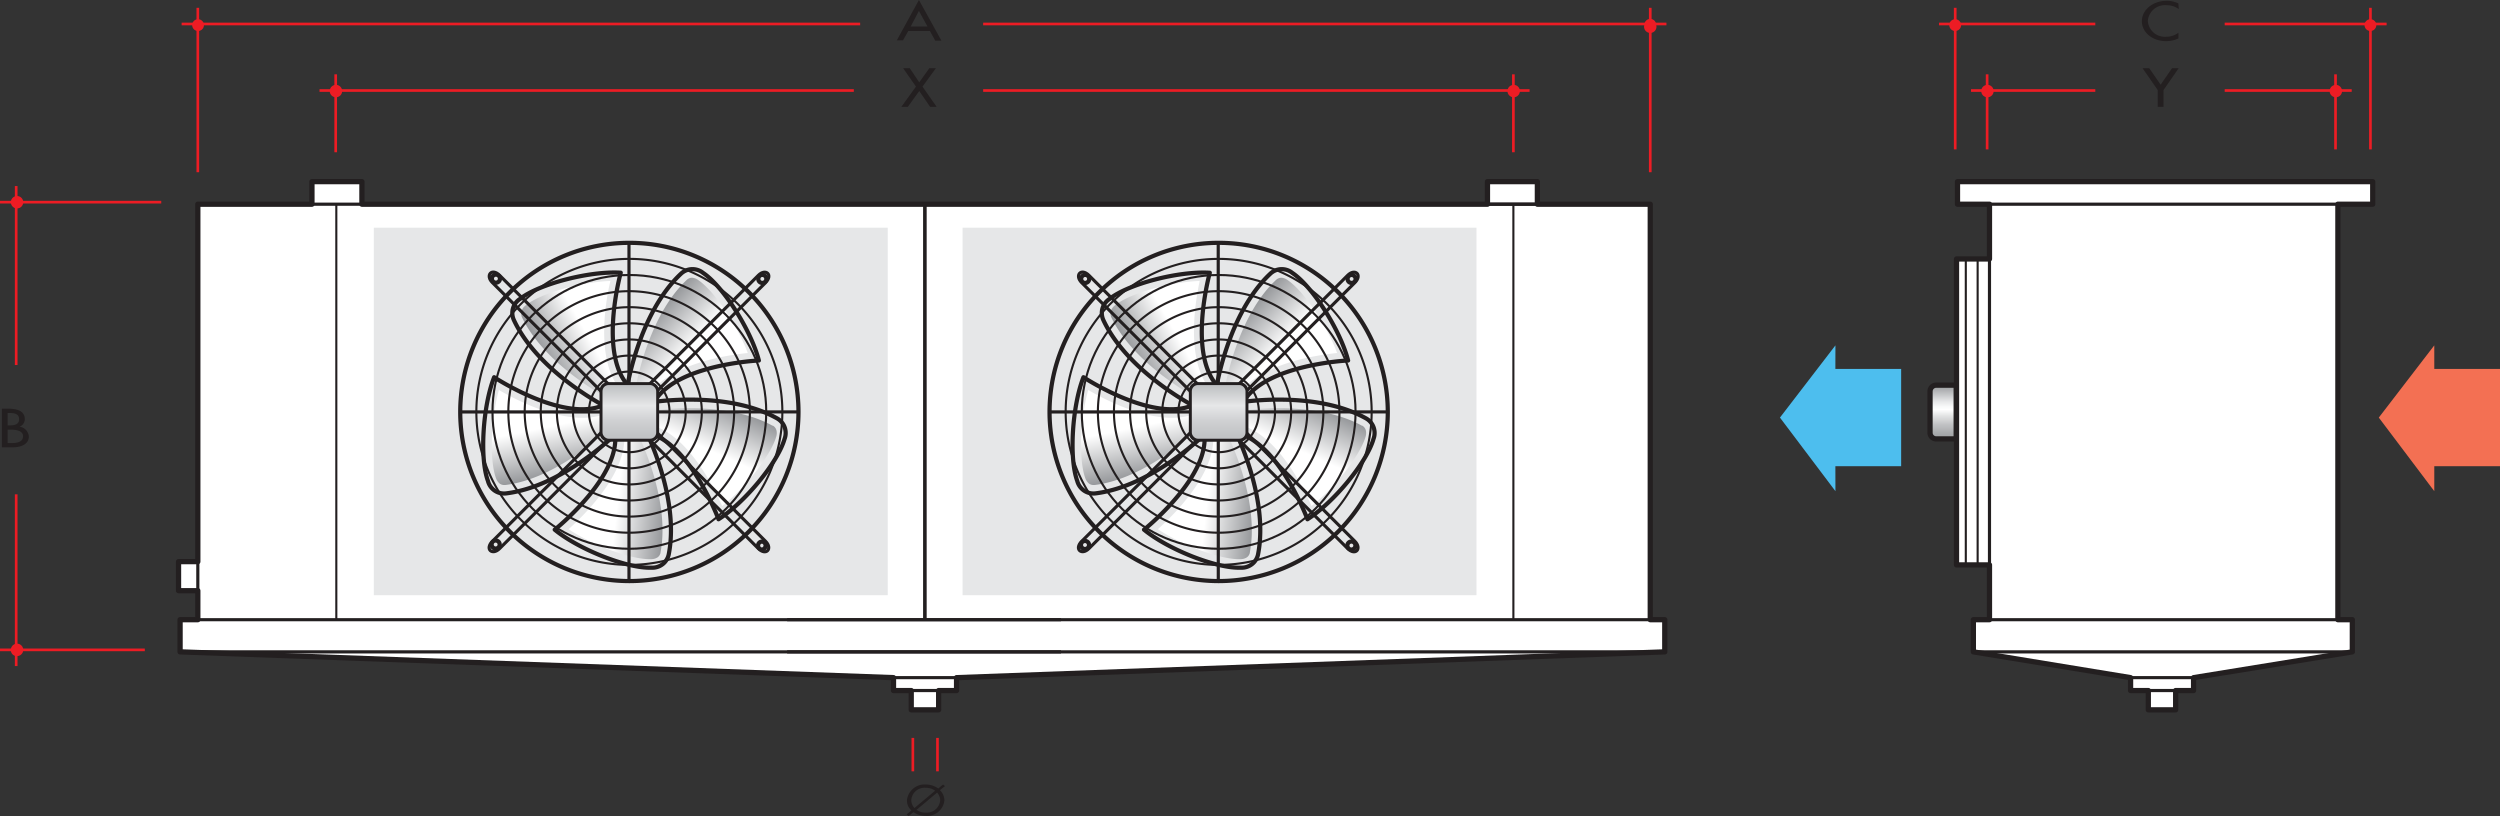 <svg xmlns="http://www.w3.org/2000/svg" xmlns:xlink="http://www.w3.org/1999/xlink" width="403.27" height="131.64" viewBox="0 0 403.27 131.64"><rect x="0" y="0" width="403.27" height="131.64" fill="#333333" stroke="none"/><defs><linearGradient id="linear-gradient" x1="313.44" y1="62" x2="313.44" y2="72.21" gradientUnits="userSpaceOnUse"><stop offset="0" stop-color="#939598"/><stop offset="0.27" stop-color="#e6e7e8"/><stop offset="0.35" stop-color="#f8f9f9"/><stop offset="0.4" stop-color="#fff"/><stop offset="0.5" stop-color="#e2e3e3"/><stop offset="0.64" stop-color="#c0c1c3"/><stop offset="0.78" stop-color="#a7a9ab"/><stop offset="0.9" stop-color="#989a9d"/><stop offset="1" stop-color="#939598"/></linearGradient><linearGradient id="linear-gradient-2" x1="104.95" y1="51.11" x2="118.24" y2="63.24" gradientUnits="userSpaceOnUse"><stop offset="0" stop-color="#939598"/><stop offset="0.45" stop-color="#fff"/><stop offset="1" stop-color="#fff"/></linearGradient><linearGradient id="linear-gradient-3" x1="617.49" y1="-32.92" x2="630.78" y2="-20.79" gradientTransform="translate(-71.5 655.91) rotate(-72)" xlink:href="#linear-gradient-2"/><linearGradient id="linear-gradient-4" x1="856.68" y1="428.99" x2="869.97" y2="441.11" gradientTransform="translate(530.63 927.44) rotate(-144)" xlink:href="#linear-gradient-2"/><linearGradient id="linear-gradient-5" x1="490.59" y1="798.88" x2="503.88" y2="811.01" gradientTransform="translate(974.23 438.8) rotate(144)" xlink:href="#linear-gradient-2"/><linearGradient id="linear-gradient-6" x1="26.25" y1="564.49" x2="39.54" y2="576.62" gradientTransform="translate(645.94 -134.43) rotate(72)" xlink:href="#linear-gradient-2"/><linearGradient id="linear-gradient-7" x1="101.52" y1="61.98" x2="101.52" y2="72.19" gradientUnits="userSpaceOnUse"><stop offset="0" stop-color="#bcbec0"/><stop offset="0.34" stop-color="#e6e7e8"/><stop offset="0.57" stop-color="#d0d1d3"/><stop offset="0.81" stop-color="#c1c3c5"/><stop offset="1" stop-color="#bcbec0"/></linearGradient><linearGradient id="linear-gradient-8" x1="200.01" y1="51.11" x2="213.3" y2="63.24" xlink:href="#linear-gradient-2"/><linearGradient id="linear-gradient-9" x1="646.86" y1="57.49" x2="660.15" y2="69.61" gradientTransform="translate(-71.5 655.91) rotate(-72)" xlink:href="#linear-gradient-2"/><linearGradient id="linear-gradient-10" x1="779.78" y1="484.86" x2="793.06" y2="496.99" gradientTransform="translate(530.63 927.44) rotate(-144)" xlink:href="#linear-gradient-2"/><linearGradient id="linear-gradient-11" x1="413.68" y1="743.01" x2="426.97" y2="755.13" gradientTransform="translate(974.23 438.8) rotate(144)" xlink:href="#linear-gradient-2"/><linearGradient id="linear-gradient-12" x1="55.62" y1="474.09" x2="68.91" y2="486.22" gradientTransform="translate(645.94 -134.43) rotate(72)" xlink:href="#linear-gradient-2"/><linearGradient id="linear-gradient-13" x1="196.58" y1="61.98" x2="196.58" y2="72.19" xlink:href="#linear-gradient-7"/></defs><title>zn_plan1</title><g id="Layer_2" data-name="Layer 2"><g id="Layer_1-2" data-name="Layer 1"><line x1="382.37" y1="24.1" x2="382.37" y2="1.26" fill="none" stroke="#ed1c24" stroke-miterlimit="3.86" stroke-width="0.43"/><line x1="358.86" y1="3.87" x2="384.98" y2="3.87" fill="none" stroke="#ed1c24" stroke-miterlimit="3.86" stroke-width="0.43"/><path d="M381.42,4a.95.95,0,1,1,.95,1A.95.95,0,0,1,381.42,4Z" fill="#ed1c24" fill-rule="evenodd"/><line x1="315.39" y1="24.1" x2="315.39" y2="1.26" fill="none" stroke="#ed1c24" stroke-miterlimit="3.86" stroke-width="0.43"/><line x1="337.99" y1="3.87" x2="312.78" y2="3.87" fill="none" stroke="#ed1c24" stroke-miterlimit="3.86" stroke-width="0.43"/><path d="M314.44,4a.95.95,0,1,1,.95,1A.95.95,0,0,1,314.44,4Z" fill="#ed1c24" fill-rule="evenodd"/><path d="M351.39.56A4.16,4.16,0,0,0,349.5.13c-2.2,0-4,1.44-4,3.29s1.77,3.22,3.9,3.22a4.73,4.73,0,0,0,2-.44V5.28a3.32,3.32,0,0,1-2,.65,2.75,2.75,0,0,1-2.94-2.53,2.77,2.77,0,0,1,3-2.56,3.4,3.4,0,0,1,2,.62Z" fill="#231f20" fill-rule="evenodd"/><line x1="376.74" y1="24.1" x2="376.74" y2="11.99" fill="none" stroke="#ed1c24" stroke-miterlimit="3.86" stroke-width="0.43"/><line x1="358.86" y1="14.6" x2="379.35" y2="14.6" fill="none" stroke="#ed1c24" stroke-miterlimit="3.86" stroke-width="0.43"/><path d="M375.79,14.69a1,1,0,1,1,.95,1A1,1,0,0,1,375.79,14.69Z" fill="#ed1c24" fill-rule="evenodd"/><line x1="320.54" y1="24.1" x2="320.54" y2="11.99" fill="none" stroke="#ed1c24" stroke-miterlimit="3.86" stroke-width="0.43"/><line x1="337.99" y1="14.6" x2="317.94" y2="14.6" fill="none" stroke="#ed1c24" stroke-miterlimit="3.86" stroke-width="0.43"/><path d="M319.59,14.69a1,1,0,1,1,1,1A1,1,0,0,1,319.59,14.69Z" fill="#ed1c24" fill-rule="evenodd"/><polygon points="348.06 14.53 348.06 17.24 348.99 17.24 348.99 14.53 351.44 11 350.37 11 348.53 13.66 346.69 11 345.61 11 348.06 14.53" fill="#231f20" fill-rule="evenodd"/><polygon points="31.91 32.94 31.91 90.6 28.8 90.6 28.8 95.28 31.91 95.28 31.91 99.96 29.05 99.96 29.05 105.15 144.13 109.31 144.13 111.39 146.99 111.39 146.99 114.5 151.41 114.5 151.41 111.39 154.3 111.39 154.3 109.31 268.54 105.15 268.54 99.96 266.2 99.96 266.2 32.94 247.99 32.94 247.99 29.3 239.94 29.3 239.94 32.94 58.38 32.94 58.38 29.3 50.32 29.3 50.32 32.94 31.91 32.94" fill="#fff" stroke="#231f20" stroke-linejoin="round" stroke-width="0.85" fill-rule="evenodd"/><line x1="149.31" y1="32.94" x2="149.31" y2="99.96" fill="none" stroke="#231f20" stroke-linejoin="round" stroke-width="0.34"/><line x1="244.12" y1="32.94" x2="244.12" y2="99.96" fill="none" stroke="#231f20" stroke-linejoin="round" stroke-width="0.34"/><line x1="126.97" y1="99.96" x2="266.2" y2="99.96" fill="none" stroke="#231f20" stroke-linejoin="round" stroke-width="0.51"/><line x1="126.97" y1="105.15" x2="266.2" y2="105.15" fill="none" stroke="#231f20" stroke-linejoin="round" stroke-width="0.51"/><line x1="239.93" y1="32.94" x2="247.99" y2="32.94" fill="none" stroke="#231f20" stroke-linejoin="round" stroke-width="0.51"/><line x1="145.38" y1="32.94" x2="153.43" y2="32.94" fill="none" stroke="#231f20" stroke-linejoin="round" stroke-width="0.51"/><line x1="54.25" y1="32.94" x2="54.25" y2="99.96" fill="none" stroke="#231f20" stroke-linejoin="round" stroke-width="0.34"/><line x1="149.07" y1="32.94" x2="149.07" y2="99.96" fill="none" stroke="#231f20" stroke-linejoin="round" stroke-width="0.34"/><line x1="31.91" y1="99.96" x2="171.15" y2="99.96" fill="none" stroke="#231f20" stroke-linejoin="round" stroke-width="0.51"/><line x1="31.91" y1="105.15" x2="171.15" y2="105.15" fill="none" stroke="#231f20" stroke-linejoin="round" stroke-width="0.51"/><line x1="144.13" y1="109.31" x2="154.3" y2="109.31" fill="none" stroke="#231f20" stroke-linejoin="round" stroke-width="0.51"/><line x1="144.13" y1="111.39" x2="154.3" y2="111.39" fill="none" stroke="#231f20" stroke-linejoin="round" stroke-width="0.51"/><line x1="31.91" y1="90.6" x2="31.91" y2="95.28" fill="none" stroke="#231f20" stroke-linejoin="round" stroke-width="0.51"/><line x1="239.93" y1="32.94" x2="247.99" y2="32.94" fill="none" stroke="#231f20" stroke-linejoin="round" stroke-width="0.51"/><line x1="50.32" y1="32.94" x2="58.38" y2="32.94" fill="none" stroke="#231f20" stroke-linejoin="round" stroke-width="0.51"/><line x1="266.2" y1="27.78" x2="266.2" y2="1.26" fill="none" stroke="#ed1c24" stroke-miterlimit="3.86" stroke-width="0.43"/><line x1="158.59" y1="3.87" x2="268.81" y2="3.87" fill="none" stroke="#ed1c24" stroke-miterlimit="3.86" stroke-width="0.43"/><path d="M265.25,4a.95.95,0,1,1,1.9,0,1,1,0,1,1-1.9,0Z" fill="#ed1c24" fill-rule="evenodd"/><path d="M150,5l.86,1.56h1L148.23,0l-3.57,6.51h1L146.51,5Zm-.39-.72H146.9l1.33-2.52Z" fill="#231f20" fill-rule="evenodd"/><line x1="244.12" y1="24.56" x2="244.12" y2="11.99" fill="none" stroke="#ed1c24" stroke-miterlimit="3.86" stroke-width="0.43"/><line x1="158.59" y1="14.6" x2="246.73" y2="14.6" fill="none" stroke="#ed1c24" stroke-miterlimit="3.86" stroke-width="0.43"/><path d="M243.17,14.69a1,1,0,1,1,1,1A1,1,0,0,1,243.17,14.69Z" fill="#ed1c24" fill-rule="evenodd"/><line x1="54.15" y1="24.56" x2="54.15" y2="11.99" fill="none" stroke="#ed1c24" stroke-miterlimit="3.86" stroke-width="0.43"/><line x1="137.73" y1="14.6" x2="51.54" y2="14.6" fill="none" stroke="#ed1c24" stroke-miterlimit="3.86" stroke-width="0.43"/><path d="M53.19,14.69a1,1,0,1,1,1,1A1,1,0,0,1,53.19,14.69Z" fill="#ed1c24" fill-rule="evenodd"/><polygon points="147.75 13.97 145.39 17.24 146.44 17.24 148.28 14.68 150.04 17.24 151.09 17.24 148.81 13.97 150.97 11 149.91 11 148.28 13.28 146.75 11 145.68 11 147.75 13.97" fill="#231f20" fill-rule="evenodd"/><line x1="31.91" y1="27.78" x2="31.91" y2="1.26" fill="none" stroke="#ed1c24" stroke-miterlimit="3.86" stroke-width="0.43"/><line x1="138.75" y1="3.87" x2="29.3" y2="3.87" fill="none" stroke="#ed1c24" stroke-miterlimit="3.86" stroke-width="0.43"/><path d="M31,4a.95.95,0,1,1,.95,1A.95.95,0,0,1,31,4Z" fill="#ed1c24" fill-rule="evenodd"/><line x1="26.01" y1="32.61" y2="32.61" fill="none" stroke="#ed1c24" stroke-miterlimit="3.86" stroke-width="0.43"/><line x1="2.61" y1="58.88" x2="2.61" y2="30.01" fill="none" stroke="#ed1c24" stroke-miterlimit="3.86" stroke-width="0.43"/><path d="M1.75,32.62a1,1,0,1,1,1,1A1,1,0,0,1,1.75,32.62Z" fill="#ed1c24" fill-rule="evenodd"/><line x1="23.36" y1="104.83" y2="104.83" fill="none" stroke="#ed1c24" stroke-miterlimit="3.86" stroke-width="0.43"/><line x1="2.61" y1="79.74" x2="2.61" y2="107.44" fill="none" stroke="#ed1c24" stroke-miterlimit="3.86" stroke-width="0.43"/><path d="M1.75,104.83a1,1,0,1,1,1,1A.95.95,0,0,1,1.75,104.83Z" fill="#ed1c24" fill-rule="evenodd"/><path d="M1.23,66.62h.26c.87,0,1.59.14,1.59,1s-.72,1-1.61,1H1.23Zm0,2.69h.58c.83,0,1.91.18,1.91,1.06s-.91,1.1-1.77,1.1H1.23ZM.3,72.16H2.05c1.32,0,2.6-.49,2.6-1.74a1.71,1.71,0,0,0-1.5-1.59h0A1.31,1.31,0,0,0,4,67.63c0-1.4-1.33-1.71-2.74-1.71H.3Z" fill="#231f20" fill-rule="evenodd"/><rect x="60.3" y="36.73" width="82.9" height="59.28" fill="#e6e7e8"/><rect x="155.27" y="36.73" width="82.9" height="59.28" fill="#e6e7e8"/><polygon points="392.67 59.51 403.27 59.51 403.27 75.2 392.67 75.2 392.67 79.23 383.72 67.36 392.67 55.71 392.67 59.51" fill="#f37053"/><polygon points="296.06 59.51 306.67 59.51 306.67 75.2 296.06 75.2 296.07 79.23 287.12 67.36 296.07 55.71 296.06 59.51" fill="#4dbeee"/><polygon points="320.92 32.94 320.92 41.77 315.6 41.77 315.6 91.12 320.92 91.12 320.92 99.96 318.32 99.96 318.32 105.15 343.68 109.31 343.68 111.39 346.54 111.39 346.54 114.5 350.95 114.5 350.95 111.39 353.84 111.39 353.84 109.31 379.45 105.15 379.45 99.96 377.12 99.96 377.12 32.94 382.74 32.94 382.74 29.3 323.81 29.3 315.76 29.3 315.76 32.94 320.92 32.94" fill="#fff" stroke="#231f20" stroke-linejoin="round" stroke-width="0.85" fill-rule="evenodd"/><line x1="320.92" y1="99.96" x2="377.12" y2="99.96" fill="none" stroke="#231f20" stroke-linejoin="round" stroke-width="0.51"/><line x1="318.32" y1="105.15" x2="379.46" y2="105.15" fill="none" stroke="#231f20" stroke-linejoin="round" stroke-width="0.51"/><line x1="343.68" y1="109.31" x2="353.84" y2="109.31" fill="none" stroke="#231f20" stroke-linejoin="round" stroke-width="0.51"/><line x1="343.68" y1="111.39" x2="353.84" y2="111.39" fill="none" stroke="#231f20" stroke-linejoin="round" stroke-width="0.51"/><line x1="320.92" y1="32.94" x2="377.12" y2="32.94" fill="none" stroke="#231f20" stroke-linejoin="round" stroke-width="0.51"/><line x1="320.92" y1="39.17" x2="320.92" y2="93.72" fill="none" stroke="#231f20" stroke-linejoin="round" stroke-width="0.51"/><line x1="319.01" y1="41.77" x2="319.01" y2="91.12" fill="none" stroke="#231f20" stroke-linejoin="round" stroke-width="0.34"/><line x1="317.1" y1="41.77" x2="317.1" y2="91.12" fill="none" stroke="#231f20" stroke-linejoin="round" stroke-width="0.34"/><path d="M315.55,62.13h-3.22a1,1,0,0,0-1,1V69.8a1,1,0,0,0,1,1h3.22Z" stroke="#231f20" stroke-width="0.85" fill-rule="evenodd" fill="url(#linear-gradient)"/><path d="M101.12,62.69s1.87-12.09,8.7-18.51a2.71,2.71,0,0,1,3.59-.16c3.24,2.17,7.77,9.3,9,14.13,0,0-14.33.64-17.25,7.4" fill="none" stroke="#231f20" stroke-linejoin="round" stroke-width="0.68" fill-rule="evenodd"/><path d="M102.62,62.08c.55-2.76,2.73-11.83,8.14-16.91l.06-.06h0a1.26,1.26,0,0,1,.8-.31,1.85,1.85,0,0,1,1,.37c2.62,1.75,6.35,7.37,8,11.77-3.75.39-12.44,1.79-15.88,6.64Z" fill-rule="evenodd" fill="url(#linear-gradient-2)"/><path d="M97.71,64.05c-2.46-1.38-10.41-6.25-13.57-13l0-.08h0a1.26,1.26,0,0,1,0-.86,1.91,1.91,0,0,1,.67-.86c2.47-2,9-3.76,13.65-3.93C97.58,49,96.23,57.74,99.78,62.5Z" fill-rule="evenodd" fill="url(#linear-gradient-3)"/><path d="M98.06,69.33c-2.07,1.91-9.15,8-16.52,8.9h-.09a1.22,1.22,0,0,1-.84-.22,1.92,1.92,0,0,1-.61-.89c-1.09-3-.8-9.7.48-14.21,3.27,1.9,11.12,5.87,16.75,4Z" fill-rule="evenodd" fill="url(#linear-gradient-4)"/><path d="M103.2,70.63c1.17,2.55,4.74,11.16,3.35,18.46v.08h0a1.23,1.23,0,0,1-.47.73,1.91,1.91,0,0,1-1,.3c-3.15.13-9.48-2.23-13.36-4.84,2.81-2.52,9-8.77,9-14.71Z" fill-rule="evenodd" fill="url(#linear-gradient-5)"/><path d="M106,66.14c2.79-.32,12.08-1.06,18.59,2.52l.08,0h0a1.22,1.22,0,0,1,.55.67,1.83,1.83,0,0,1,0,1.08c-.85,3-5,8.32-8.73,11.21-1.53-3.45-5.55-11.28-11.22-13Z" fill-rule="evenodd" fill="url(#linear-gradient-6)"/><path d="M97.82,65.66s-10.92-5.51-14.91-14a2.7,2.7,0,0,1,1-3.46c3.06-2.41,11.24-4.52,16.22-4.21,0,0-3.82,13.83,1.7,18.7" fill="none" stroke="#231f20" stroke-linejoin="round" stroke-width="0.68" fill-rule="evenodd"/><path d="M99.63,69.72S91,78.4,81.71,79.58a2.68,2.68,0,0,1-3-2c-1.36-3.66-.83-12.09,1-16.73,0,0,12,7.91,18.31,4.16" fill="none" stroke="#231f20" stroke-linejoin="round" stroke-width="0.68" fill-rule="evenodd"/><path d="M104.05,69.25s5.6,10.88,3.84,20.09a2.69,2.69,0,0,1-2.81,2.23c-3.89.16-11.75-2.95-15.6-6.13,0,0,11.23-8.94,9.62-16.12" fill="none" stroke="#231f20" stroke-linejoin="round" stroke-width="0.68" fill-rule="evenodd"/><path d="M105,64.9s12.07-2,20.3,2.56a2.7,2.7,0,0,1,1.25,3.36c-1.06,3.76-6.44,10.27-10.65,12.94,0,0-5-13.44-12.37-14.12" fill="none" stroke="#231f20" stroke-linejoin="round" stroke-width="0.68" fill-rule="evenodd"/><path d="M76.84,66.44a24.68,24.68,0,1,1,24.68,24.68A24.68,24.68,0,0,1,76.84,66.44Z" fill="none" stroke="#231f20" stroke-linejoin="round" stroke-width="0.34"/><circle cx="101.52" cy="66.44" r="22.08" fill="none" stroke="#231f20" stroke-linejoin="round" stroke-width="0.34"/><path d="M82,66.44a19.48,19.48,0,1,1,19.48,19.49A19.48,19.48,0,0,1,82,66.44Z" fill="none" stroke="#231f20" stroke-linejoin="round" stroke-width="0.34"/><path d="M84.64,66.44a16.89,16.89,0,1,1,16.88,16.89A16.88,16.88,0,0,1,84.64,66.44Z" fill="none" stroke="#231f20" stroke-linejoin="round" stroke-width="0.34"/><path d="M87.23,66.44a14.29,14.29,0,1,1,14.29,14.29A14.28,14.28,0,0,1,87.23,66.44Z" fill="none" stroke="#231f20" stroke-linejoin="round" stroke-width="0.34"/><path d="M89.83,66.44a11.69,11.69,0,1,1,11.69,11.7A11.69,11.69,0,0,1,89.83,66.44Z" fill="none" stroke="#231f20" stroke-linejoin="round" stroke-width="0.34"/><path d="M92.43,66.44a9.09,9.09,0,1,1,9.09,9.1A9.09,9.09,0,0,1,92.43,66.44Z" fill="none" stroke="#231f20" stroke-linejoin="round" stroke-width="0.34"/><path d="M95,66.44a6.5,6.5,0,1,1,6.49,6.5A6.5,6.5,0,0,1,95,66.44Z" fill="none" stroke="#231f20" stroke-linejoin="round" stroke-width="0.34"/><line x1="105.42" y1="66.44" x2="128.8" y2="66.44" fill="none" stroke="#231f20" stroke-linejoin="round" stroke-width="0.51"/><line x1="101.46" y1="62.49" x2="101.46" y2="39.11" fill="none" stroke="#231f20" stroke-linejoin="round" stroke-width="0.51"/><line x1="97.5" y1="66.45" x2="74.12" y2="66.45" fill="none" stroke="#231f20" stroke-linejoin="round" stroke-width="0.51"/><line x1="101.46" y1="70.41" x2="101.46" y2="93.79" fill="none" stroke="#231f20" stroke-linejoin="round" stroke-width="0.51"/><path d="M98.07,64.24,79.43,45.59c-1.19-1.18-.1-2.44,1.17-1.17L99.24,63.07" fill="none" stroke="#231f20" stroke-linejoin="round" stroke-width="0.51" fill-rule="evenodd"/><path d="M99.25,69.84,80.6,88.48c-1.18,1.19-2.44.1-1.17-1.17L98.08,68.67" fill="none" stroke="#231f20" stroke-linejoin="round" stroke-width="0.51" fill-rule="evenodd"/><path d="M104.85,68.66l18.64,18.65c1.19,1.18.1,2.44-1.17,1.17L103.68,69.83" fill="none" stroke="#231f20" stroke-linejoin="round" stroke-width="0.51" fill-rule="evenodd"/><path d="M103.67,63.06l18.65-18.64c1.18-1.19,2.44-.1,1.17,1.17L104.84,64.23" fill="none" stroke="#231f20" stroke-linejoin="round" stroke-width="0.51" fill-rule="evenodd"/><path d="M122.28,88a.65.65,0,0,1,.65-.64.65.65,0,0,1,0,1.29A.65.65,0,0,1,122.28,88Z" fill="none" stroke="#231f20" stroke-linejoin="round" stroke-width="0.68" fill-rule="evenodd"/><path d="M122.32,45a.65.65,0,1,1,.64.64A.64.64,0,0,1,122.32,45Z" fill="none" stroke="#231f20" stroke-linejoin="round" stroke-width="0.68" fill-rule="evenodd"/><path d="M79.34,45A.65.65,0,0,1,80,44.3a.65.65,0,1,1-.65.65Z" fill="none" stroke="#231f20" stroke-linejoin="round" stroke-width="0.68" fill-rule="evenodd"/><path d="M79.31,87.92a.65.65,0,1,1,1.29,0,.65.65,0,0,1-1.29,0Z" fill="none" stroke="#231f20" stroke-linejoin="round" stroke-width="0.68" fill-rule="evenodd"/><path d="M74.24,66.45a27.28,27.28,0,1,1,27.28,27.28A27.28,27.28,0,0,1,74.24,66.45Z" fill="none" stroke="#231f20" stroke-linejoin="round" stroke-width="0.68" fill-rule="evenodd"/><path d="M97.62,66.45a3.9,3.9,0,1,1,3.9,3.89A3.9,3.9,0,0,1,97.62,66.45Z" fill="none" stroke="#231f20" stroke-linejoin="round" stroke-width="0.68" fill-rule="evenodd"/><rect x="97.05" y="61.98" width="8.93" height="8.93" rx="1.02" fill="#fff" stroke="#231f20" stroke-linejoin="round" stroke-width="0.68"/><rect x="97.19" y="62.11" width="8.66" height="8.66" rx="0.99" fill="url(#linear-gradient-7)"/><path d="M196.18,62.69s1.87-12.09,8.7-18.51a2.7,2.7,0,0,1,3.58-.16c3.25,2.17,7.78,9.3,9,14.13,0,0-14.33.64-17.25,7.4" fill="none" stroke="#231f20" stroke-linejoin="round" stroke-width="0.68" fill-rule="evenodd"/><path d="M197.68,62.08c.55-2.76,2.72-11.83,8.14-16.91l.06-.06h0a1.33,1.33,0,0,1,.81-.31,1.85,1.85,0,0,1,1,.37c2.62,1.75,6.35,7.37,8,11.77-3.75.39-12.44,1.79-15.88,6.64Z" fill-rule="evenodd" fill="url(#linear-gradient-8)"/><path d="M192.76,64.05c-2.45-1.38-10.4-6.25-13.56-13l0-.08h0a1.26,1.26,0,0,1,0-.86,2,2,0,0,1,.66-.86c2.48-2,9-3.76,13.66-3.93-.79,3.69-2.14,12.39,1.4,17.15Z" fill-rule="evenodd" fill="url(#linear-gradient-9)"/><path d="M193.12,69.33c-2.07,1.91-9.15,8-16.52,8.9h-.09a1.22,1.22,0,0,1-.84-.22,1.92,1.92,0,0,1-.61-.89c-1.09-3-.8-9.7.48-14.21,3.27,1.9,11.12,5.87,16.75,4Z" fill-rule="evenodd" fill="url(#linear-gradient-10)"/><path d="M198.26,70.63c1.17,2.55,4.74,11.16,3.35,18.46v.08h0a1.23,1.23,0,0,1-.47.73,1.91,1.91,0,0,1-1,.3c-3.15.13-9.48-2.23-13.36-4.84,2.81-2.52,9-8.77,8.94-14.71Z" fill-rule="evenodd" fill="url(#linear-gradient-11)"/><path d="M201.08,66.14c2.79-.32,12.08-1.06,18.59,2.52l.07,0h0a1.22,1.22,0,0,1,.55.67,1.92,1.92,0,0,1,0,1.08c-.85,3-5,8.32-8.73,11.21-1.53-3.45-5.55-11.28-11.22-13Z" fill-rule="evenodd" fill="url(#linear-gradient-12)"/><path d="M192.88,65.66S182,60.15,178,51.67a2.7,2.7,0,0,1,1-3.46C182,45.8,190.17,43.69,195.15,44c0,0-3.83,13.83,1.7,18.7" fill="none" stroke="#231f20" stroke-linejoin="round" stroke-width="0.68" fill-rule="evenodd"/><path d="M194.69,69.72s-8.61,8.68-17.92,9.86a2.7,2.7,0,0,1-3-2c-1.35-3.66-.82-12.09,1-16.73,0,0,12,7.91,18.31,4.16" fill="none" stroke="#231f20" stroke-linejoin="round" stroke-width="0.68" fill-rule="evenodd"/><path d="M199.11,69.25s5.6,10.88,3.84,20.09a2.69,2.69,0,0,1-2.81,2.23c-3.9.16-11.75-2.95-15.6-6.13,0,0,11.23-8.94,9.62-16.12" fill="none" stroke="#231f20" stroke-linejoin="round" stroke-width="0.68" fill-rule="evenodd"/><path d="M200,64.9s12.07-2,20.3,2.56a2.7,2.7,0,0,1,1.25,3.36c-1.06,3.76-6.44,10.27-10.65,12.94,0,0-5-13.44-12.37-14.12" fill="none" stroke="#231f20" stroke-linejoin="round" stroke-width="0.68" fill-rule="evenodd"/><path d="M171.9,66.44a24.68,24.68,0,1,1,24.68,24.68A24.68,24.68,0,0,1,171.9,66.44Z" fill="none" stroke="#231f20" stroke-linejoin="round" stroke-width="0.34"/><circle cx="196.58" cy="66.44" r="22.08" fill="none" stroke="#231f20" stroke-linejoin="round" stroke-width="0.34"/><path d="M177.1,66.44a19.48,19.48,0,1,1,19.48,19.49A19.48,19.48,0,0,1,177.1,66.44Z" fill="none" stroke="#231f20" stroke-linejoin="round" stroke-width="0.34"/><path d="M179.69,66.44a16.89,16.89,0,1,1,16.89,16.89A16.89,16.89,0,0,1,179.69,66.44Z" fill="none" stroke="#231f20" stroke-linejoin="round" stroke-width="0.34"/><path d="M182.29,66.44a14.29,14.29,0,1,1,14.29,14.29A14.28,14.28,0,0,1,182.29,66.44Z" fill="none" stroke="#231f20" stroke-linejoin="round" stroke-width="0.34"/><path d="M184.89,66.44a11.69,11.69,0,1,1,11.69,11.7A11.68,11.68,0,0,1,184.89,66.44Z" fill="none" stroke="#231f20" stroke-linejoin="round" stroke-width="0.34"/><path d="M187.49,66.44a9.09,9.09,0,1,1,9.09,9.1A9.09,9.09,0,0,1,187.49,66.44Z" fill="none" stroke="#231f20" stroke-linejoin="round" stroke-width="0.34"/><path d="M190.09,66.44a6.49,6.49,0,1,1,6.49,6.5A6.49,6.49,0,0,1,190.09,66.44Z" fill="none" stroke="#231f20" stroke-linejoin="round" stroke-width="0.34"/><line x1="200.48" y1="66.44" x2="223.85" y2="66.44" fill="none" stroke="#231f20" stroke-linejoin="round" stroke-width="0.51"/><line x1="196.51" y1="62.49" x2="196.51" y2="39.11" fill="none" stroke="#231f20" stroke-linejoin="round" stroke-width="0.51"/><line x1="192.56" y1="66.45" x2="169.18" y2="66.45" fill="none" stroke="#231f20" stroke-linejoin="round" stroke-width="0.51"/><line x1="196.52" y1="70.41" x2="196.52" y2="93.79" fill="none" stroke="#231f20" stroke-linejoin="round" stroke-width="0.51"/><path d="M193.13,64.24,174.48,45.59c-1.18-1.18-.1-2.44,1.18-1.17L194.3,63.07" fill="none" stroke="#231f20" stroke-linejoin="round" stroke-width="0.51" fill-rule="evenodd"/><path d="M194.31,69.84,175.66,88.48c-1.18,1.19-2.44.1-1.17-1.17l18.65-18.64" fill="none" stroke="#231f20" stroke-linejoin="round" stroke-width="0.51" fill-rule="evenodd"/><path d="M199.9,68.66l18.65,18.65c1.18,1.18.1,2.44-1.17,1.17L198.73,69.83" fill="none" stroke="#231f20" stroke-linejoin="round" stroke-width="0.51" fill-rule="evenodd"/><path d="M198.73,63.06l18.65-18.64c1.18-1.19,2.44-.1,1.17,1.17L199.9,64.23" fill="none" stroke="#231f20" stroke-linejoin="round" stroke-width="0.51" fill-rule="evenodd"/><path d="M217.34,88a.65.65,0,1,1,.65.65A.65.65,0,0,1,217.34,88Z" fill="none" stroke="#231f20" stroke-linejoin="round" stroke-width="0.68" fill-rule="evenodd"/><path d="M217.38,45a.64.64,0,0,1,.64-.65.65.65,0,0,1,.65.65.64.64,0,0,1-.65.64A.63.63,0,0,1,217.38,45Z" fill="none" stroke="#231f20" stroke-linejoin="round" stroke-width="0.68" fill-rule="evenodd"/><path d="M174.4,45a.65.65,0,1,1,.65.64A.65.65,0,0,1,174.4,45Z" fill="none" stroke="#231f20" stroke-linejoin="round" stroke-width="0.68" fill-rule="evenodd"/><path d="M174.37,87.92a.65.65,0,1,1,.64.64A.64.64,0,0,1,174.37,87.92Z" fill="none" stroke="#231f20" stroke-linejoin="round" stroke-width="0.68" fill-rule="evenodd"/><path d="M169.3,66.45a27.28,27.28,0,1,1,27.28,27.28A27.28,27.28,0,0,1,169.3,66.45Z" fill="none" stroke="#231f20" stroke-linejoin="round" stroke-width="0.68" fill-rule="evenodd"/><path d="M192.68,66.45a3.9,3.9,0,1,1,3.9,3.89A3.9,3.9,0,0,1,192.68,66.45Z" fill="none" stroke="#231f20" stroke-linejoin="round" stroke-width="0.68" fill-rule="evenodd"/><rect x="192.11" y="61.98" width="8.93" height="8.93" rx="1.02" fill="#fff" stroke="#231f20" stroke-linejoin="round" stroke-width="0.68"/><rect x="192.25" y="62.11" width="8.66" height="8.66" rx="0.99" fill="url(#linear-gradient-13)"/><line x1="147.25" y1="124.42" x2="147.25" y2="119.03" fill="none" stroke="#ed1c24" stroke-miterlimit="3.86" stroke-width="0.43"/><line x1="151.22" y1="124.42" x2="151.22" y2="119.03" fill="none" stroke="#ed1c24" stroke-miterlimit="3.86" stroke-width="0.43"/><path d="M152.43,126.81l-.31-.26-.77.64a3.38,3.38,0,0,0-2-.64,2.84,2.84,0,0,0-3.05,2.53,2.1,2.1,0,0,0,.72,1.65l-.77.64.32.27.77-.64a3.52,3.52,0,0,0,2,.61,2.8,2.8,0,0,0,3-2.53,2.37,2.37,0,0,0-.72-1.62Zm-4.92,3.53a1.84,1.84,0,0,1-.51-1.26,2.13,2.13,0,0,1,2.33-2,2.45,2.45,0,0,1,1.51.47Zm3.64-2.48a1.78,1.78,0,0,1,.51,1.22,2.17,2.17,0,0,1-2.33,2,2.33,2.33,0,0,1-1.48-.45Z" fill="#231f20" fill-rule="evenodd"/></g></g></svg>